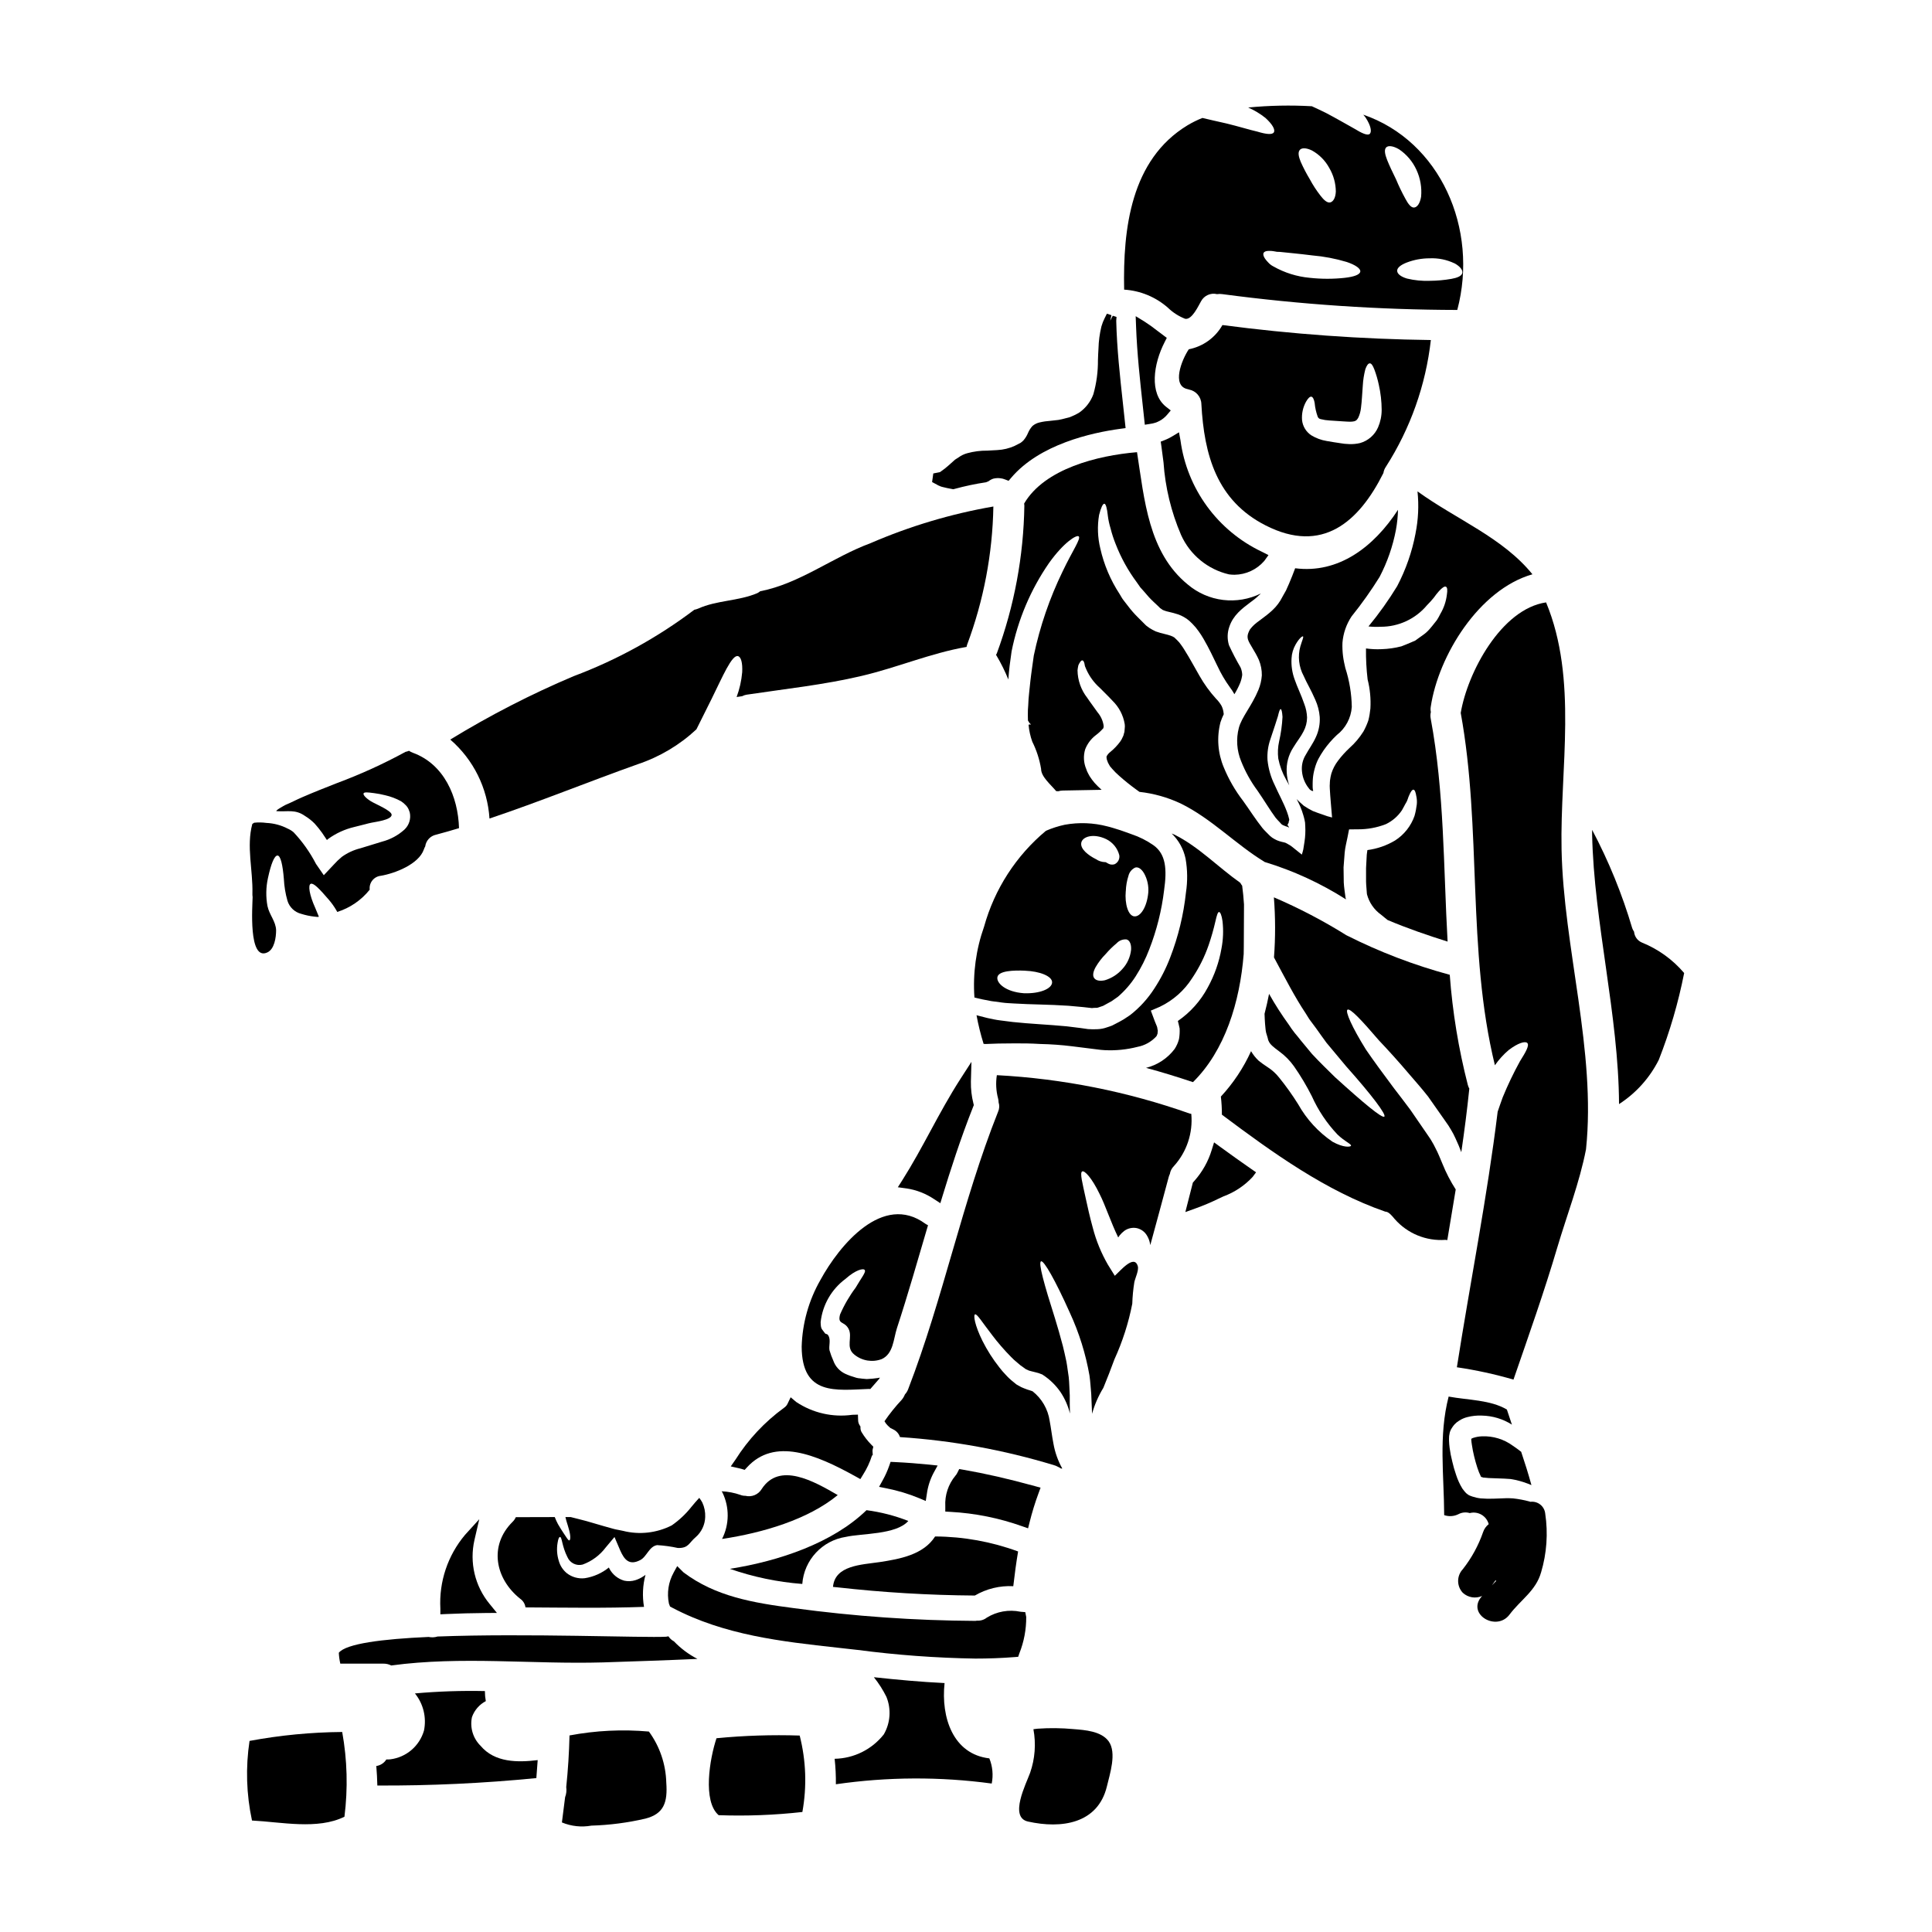 <?xml version="1.0" encoding="UTF-8"?>
<!-- Uploaded to: ICON Repo, www.svgrepo.com, Generator: ICON Repo Mixer Tools -->
<svg fill="#000000" width="800px" height="800px" version="1.1" viewBox="144 144 512 512" xmlns="http://www.w3.org/2000/svg">
 <g>
  <path d="m292.39 551.32c0.57-0.082 0.488 2.398 1.988 5.336 0.672 1.562 2.383 2.398 4.027 1.969 2.441-0.887 4.57-2.469 6.129-4.547l2.312-2.754 1.523 3.566c1.113 2.504 2.422 4.031 5.281 2.559 1.766-0.898 2.363-3.648 4.492-3.977 1.855 0.109 3.699 0.363 5.512 0.762 2.859 0.055 2.859-1.309 4.723-2.887v0.004c1.535-1.348 2.445-3.269 2.508-5.312 0.059-1.328-0.203-2.656-0.766-3.863-0.234-0.43-0.508-0.84-0.812-1.227-0.707 0.762-1.418 1.578-2.125 2.449-1.477 1.863-3.219 3.496-5.172 4.852-3.996 2.027-8.59 2.539-12.93 1.438l-1.336-0.273v0.004c-0.48-0.078-0.953-0.188-1.418-0.328-0.816-0.242-1.633-0.465-2.422-0.68-1.574-0.465-3.074-0.898-4.496-1.309-1.387-0.328-2.691-0.734-3.938-1.008h0.004c-0.074-0.031-0.16-0.051-0.242-0.055h-1.387l0.242 0.98c0.301 0.98 0.598 1.906 0.789 2.668 0.395 1.574 0.273 2.477 0 2.531-0.273 0.055-0.68-0.652-1.496-1.879-0.395-0.625-0.926-1.391-1.496-2.398v0.004c-0.328-0.617-0.621-1.254-0.871-1.906-3.43 0.027-6.859 0.027-10.316 0.027-0.203 0.461-0.488 0.875-0.848 1.227-6.367 6.297-4.625 15.137 2.043 20.422v-0.004c0.75 0.531 1.246 1.348 1.363 2.262 10.48 0.055 20.965 0.242 31.418-0.137l-0.004-0.004c-0.48-2.824-0.348-5.723 0.395-8.492-0.16 0.109-0.301 0.246-0.488 0.355-0.672 0.453-1.402 0.812-2.176 1.062-0.961 0.305-1.984 0.352-2.969 0.137-1.691-0.484-3.113-1.633-3.934-3.188-0.055-0.105-0.082-0.188-0.137-0.301h-0.004c-1.844 1.492-4.051 2.473-6.394 2.836-1.684 0.191-3.379-0.277-4.723-1.309-1.035-0.84-1.789-1.98-2.148-3.266-0.488-1.551-0.602-3.195-0.328-4.793 0.16-1.039 0.383-1.555 0.625-1.555z"/>
  <path d="m368.16 551.29c4.164-0.953 13.34-0.543 16.551-4.219-3.562-1.398-7.285-2.359-11.078-2.856-8.953 8.684-23.113 13.473-36.211 15.543h-0.004c6.199 2.16 12.648 3.504 19.195 4.004 0.477-6.34 5.266-11.508 11.547-12.473z"/>
  <path d="m366.01 540.21c-6.297-3.648-15.465-8.898-20.172-1.574-0.895 1.465-2.637 2.184-4.305 1.77-0.453 0.008-0.91-0.074-1.332-0.246-1.598-0.555-3.266-0.875-4.957-0.953 0.082 0.137 0.164 0.246 0.219 0.355h0.004c1.879 3.883 1.836 8.426-0.113 12.277 10.781-1.613 22.789-5.148 30.656-11.629z"/>
  <path d="m381.11 531.46-1.098-0.051-0.363 1.043c-0.461 1.32-1.039 2.602-1.719 3.824l-0.969 1.754 1.969 0.395v0.004c2.965 0.578 5.867 1.453 8.66 2.609l1.746 0.738 0.289-1.875c0.262-1.953 0.871-3.844 1.793-5.582l1.066-1.941-2.199-0.234c-2.926-0.289-5.922-0.531-9.176-0.684z"/>
  <path d="m321.14 577.64c-0.191 0.027-0.395 0.082-0.625 0.109-5.664 0.328-37.082-0.953-60.57-0.055v0.004c-0.766 0.238-1.578 0.273-2.363 0.109-12.227 0.543-21.859 1.766-23.793 4.191 0.047 0.973 0.18 1.938 0.395 2.887h11.457c0.711-0.008 1.41 0.16 2.043 0.484 18.621-2.531 37.324-0.273 56.164-0.816 8.246-0.273 16.605-0.543 24.988-0.926v0.004c-2.324-1.195-4.43-2.769-6.234-4.656-0.594-0.309-1.098-0.77-1.461-1.336z"/>
  <path d="m393.2 462.86 0.57-1.875c2-6.531 4.723-15.117 8.129-23.684l0.172-0.438-0.109-0.457v0.004c-0.473-1.875-0.695-3.801-0.664-5.734l0.145-5.269-2.863 4.43c-2.914 4.516-5.512 9.281-8 13.891-2.34 4.328-4.754 8.773-7.41 12.965l-1.234 1.941 2.281 0.312v-0.004c2.629 0.391 5.137 1.363 7.34 2.848z"/>
  <path d="m375.44 527.39-0.574-0.578c-0.957-0.98-1.801-2.07-2.512-3.242-0.207-0.344-0.316-0.738-0.324-1.137v-0.395l-0.223-0.34c-0.254-0.402-0.391-0.867-0.395-1.34l-0.051-1.465-1.465 0.039c-5.215 0.734-10.523-0.477-14.906-3.406l-1.457-1.234-0.828 1.723h0.004c-0.215 0.441-0.547 0.812-0.957 1.078-5.098 3.715-9.449 8.359-12.82 13.691l-1.27 1.824 2.184 0.496c0.195 0.043 0.395 0.086 0.613 0.152l0.891 0.27 0.625-0.68c7.254-7.906 18.105-3.504 28.793 2.441l1.234 0.688 0.738-1.207 0.004-0.008c0.988-1.547 1.773-3.223 2.324-4.977l0.223-0.23-0.047-0.672 0.004-0.004c-0.031-0.227-0.031-0.453 0-0.68z"/>
  <path d="m271.01 546.61-3.797 4.172v0.004c-4.562 5.43-6.891 12.395-6.512 19.477v1.547l1.543-0.074c3.441-0.16 6.902-0.238 10.371-0.273l3.07-0.023-1.938-2.383v0.004c-3.894-4.723-5.375-10.984-4.012-16.949z"/>
  <path d="m381.69 496c2.969-9.055 5.555-18.184 8.246-27.305v0.004c-0.246-0.113-0.484-0.246-0.707-0.395-11.242-8.266-22.758 5.637-27.82 14.918-3.078 5.383-4.781 11.441-4.957 17.641 0.055 13.066 9.055 11.543 17.832 11.219 0.137 0 0.246 0.027 0.355 0.027 0.789-0.93 1.605-1.855 2.398-2.754 0.027-0.109 0.082-0.188 0.109-0.301h-0.004c-0.102 0.023-0.203 0.059-0.297 0.109-1.043 0.156-2.094 0.258-3.148 0.301-0.461-0.027-0.816-0.082-1.223-0.109l-0.625-0.082-0.301-0.027-0.164-0.027-0.488-0.105-0.082-0.027-0.004-0.004c-0.977-0.27-1.934-0.613-2.856-1.035-0.711-0.34-1.348-0.812-1.879-1.391-0.543-0.59-0.957-1.285-1.227-2.039-0.41-0.91-0.754-1.848-1.031-2.805-0.191-1.141 0.328-2.586-0.191-3.676-0.434-0.926-0.734-0.352-1.086-0.926-0.789-1.141-1.008-0.898-1.062-2.801l-0.004-0.004c0.496-4.582 2.883-8.746 6.59-11.488 2.719-2.422 4.723-2.859 5.09-2.363 0.438 0.547-0.926 2.125-2.398 4.684v0.004c-1.656 2.203-3.043 4.598-4.137 7.129-0.707 2.723 1.09 1.66 2.231 3.731 1.223 2.203-0.898 4.953 1.574 6.887v0.004c2.035 1.656 4.793 2.106 7.242 1.18 3.094-1.418 3.094-5.285 4.023-8.172z"/>
  <path d="m416.45 549.02 0.395-1.574c0.645-2.602 1.434-5.168 2.363-7.684l0.555-1.512-1.551-0.426c-7.148-1.969-13.16-3.328-18.926-4.328l-1.082-0.188-0.492 0.984c-0.133 0.285-0.309 0.551-0.52 0.785-1.879 2.266-2.836 5.152-2.68 8.094v1.41l1.406 0.082c6.492 0.352 12.898 1.645 19.023 3.832z"/>
  <path d="m509.61 296.88c2.047-3.922 3.508-8.121 4.328-12.469 0.32-1.754 0.504-3.527 0.547-5.309-6.449 9.91-15.793 16.961-27.254 15.492-0.488 1.336-1.031 2.691-1.633 4.109l-0.789 1.77-0.98 1.738h0.004c-0.645 1.289-1.508 2.449-2.559 3.434-2.07 1.969-4.141 3.074-5.309 4.328-0.262 0.277-0.508 0.57-0.738 0.875-0.176 0.316-0.324 0.648-0.445 0.988-0.195 0.523-0.215 1.098-0.055 1.633 0.395 1.277 1.824 3.019 2.887 5.414v0.004c0.539 1.301 0.809 2.699 0.785 4.109-0.098 1.309-0.398 2.598-0.898 3.812-1.793 4.328-4.438 7.215-5.199 10.102v-0.004c-0.754 2.922-0.543 6.004 0.602 8.797 1.102 2.789 2.562 5.426 4.352 7.84 1.828 2.641 3.293 5.144 4.789 7.16 0.395 0.488 0.762 0.844 1.145 1.25 0.16 0.16 0.395 0.488 0.516 0.543h0.004c0.129 0.105 0.277 0.188 0.434 0.242 0.203 0.098 0.414 0.18 0.629 0.25l0.355 0.105 0.055 0.027c0.117 0.027 0.23 0.086 0.324 0.168 0.082 0.027 0.105 0.215 0.133 0.133l-0.105-0.242c0.027-0.16-0.301-0.355-0.301-0.543v-0.137l0.273-0.461c-0.055-0.328 0.242-0.656 0.133-0.957v-0.004c-0.148-0.645-0.336-1.281-0.57-1.902-0.926-2.504-2.231-4.789-3.238-7.086-1.039-2.094-1.695-4.356-1.93-6.68-0.113-1.871 0.148-3.742 0.766-5.512 0.953-2.887 1.605-4.762 1.988-6.07 0.301-1.277 0.516-1.906 0.73-1.906 0.215 0 0.395 0.625 0.492 2.07v0.004c-0.113 2.18-0.41 4.348-0.898 6.477-0.336 1.5-0.41 3.051-0.219 4.574 0.391 1.949 1.09 3.824 2.07 5.555 0.273 0.516 0.543 1.031 0.844 1.551h-0.004c-0.383-1.117-0.613-2.281-0.68-3.461-0.141-2.312 0.461-4.609 1.715-6.555 1.062-1.742 2.098-2.996 2.723-4.273l0.004-0.004c0.613-1.137 0.941-2.41 0.953-3.703-0.043-1.23-0.293-2.445-0.738-3.594-0.789-2.344-1.879-4.492-2.559-6.508v0.004c-0.652-1.785-0.934-3.688-0.816-5.582 0.062-1.305 0.438-2.57 1.09-3.699 1.008-1.742 1.797-2.234 1.934-2.125 0.242 0.164-0.188 0.953-0.68 2.613h-0.004c-0.734 2.637-0.422 5.457 0.875 7.871 0.758 1.77 1.969 3.727 3.074 6.297 0.656 1.445 1.055 2.988 1.18 4.57 0.105 1.844-0.25 3.688-1.031 5.363-0.789 1.742-1.906 3.238-2.668 4.656-0.816 1.309-1.172 2.852-1.008 4.383 0.152 1.664 0.793 3.246 1.852 4.547 0.16 0.246 0.387 0.441 0.652 0.574 0.137 0.023 0.465 0.215 0.465 0.023l-0.082-0.352-0.027-0.219-0.027-0.434v-0.93c0.027-0.434 0-0.844 0.055-1.277v-0.004c0.074-0.895 0.238-1.777 0.488-2.641 0.234-0.895 0.562-1.762 0.98-2.586 0.43-0.793 0.902-1.566 1.414-2.312 1.016-1.449 2.176-2.789 3.461-4 2.324-1.797 3.766-4.5 3.973-7.43-0.055-3.516-0.633-7.004-1.715-10.348-0.219-0.98-0.465-2.012-0.602-3.102-0.148-1.184-0.203-2.375-0.16-3.566 0.199-2.5 1.031-4.91 2.422-7 2.688-3.336 5.168-6.836 7.43-10.473z"/>
  <path d="m453.21 233.54-2.418-1.82v0.004c-1.109-0.887-2.266-1.715-3.461-2.484l-2.363-1.449 0.102 2.754c0.262 7.086 1.039 14.223 1.793 21.117l0.527 4.898 1.539-0.246h0.004c1.684-0.23 3.227-1.07 4.332-2.359l0.996-1.18-1.211-0.949c-4.535-3.543-3.391-11.383-0.395-17.188z"/>
  <path d="m406.69 409.3c0.953 0.137 1.934 0.242 2.941 0.395 1.008 0.148 2.094 0.164 3.184 0.242 4.383 0.277 9.148 0.246 14.348 0.602 1.277 0.105 2.586 0.215 3.894 0.352l1.934 0.219h-0.008c0.262 0.059 0.531 0.059 0.789 0l0.625-0.027c0.434 0.082 0.844-0.191 1.277-0.301h0.004c0.219-0.059 0.438-0.133 0.652-0.219l0.789-0.434 1.445-0.789 1.688-1.18c1.828-1.574 3.422-3.406 4.723-5.441 1.438-2.25 2.644-4.641 3.594-7.137 1.969-5.047 3.293-10.324 3.934-15.703 0.789-5.555 0.465-9.527-2.801-11.871-1.801-1.258-3.769-2.25-5.852-2.941-1.09-0.395-2.176-0.789-3.238-1.141-0.898-0.277-2.203-0.707-3.148-0.926h-0.004c-3.68-0.965-7.523-1.117-11.27-0.438-1.719 0.367-3.394 0.906-5.004 1.605-7.918 6.606-13.633 15.465-16.391 25.398-2.137 6.019-3.008 12.414-2.559 18.785 1.301 0.348 2.918 0.676 4.453 0.949zm35.66-29.125v-0.004c0.043-1.387 0.281-2.762 0.707-4.086 0.234-0.961 0.898-1.762 1.797-2.176 0.789-0.215 1.633 0.328 2.363 1.574 0.848 1.547 1.227 3.309 1.09 5.066-0.355 3.836-2.07 6.449-3.703 6.297-1.633-0.152-2.566-3.328-2.266-6.676zm0.219 12.793c0.789 0.219 1.277 1.227 1.18 2.754v-0.004c-0.207 1.914-1.027 3.711-2.34 5.117-1.23 1.391-2.824 2.406-4.602 2.941-1.359 0.301-2.394 0.082-2.859-0.598-0.465-0.68-0.215-1.742 0.395-2.859 0.734-1.262 1.625-2.43 2.652-3.465 0.898-1.047 1.879-2.012 2.941-2.891 0.668-0.727 1.641-1.098 2.621-1zm-12.016-25.637c0.273-1.551 3.102-2.613 6.613-0.953v0.004c1.715 0.84 2.981 2.394 3.457 4.246 0.168 0.98-0.332 1.957-1.227 2.394-0.406 0.133-0.84 0.141-1.254 0.027-0.227-0.078-0.445-0.176-0.652-0.297-0.215-0.109-0.461-0.328-0.652-0.277-0.855-0.031-1.688-0.301-2.394-0.785-2.043-1.02-4.219-2.707-3.891-4.359zm-14.867 33.922c3.785 0.137 7.16 1.418 7.133 3.078-0.027 1.66-3.184 3.047-7.477 2.887-4.898-0.355-7.293-2.723-7.023-4.246 0.289-1.703 4.156-1.867 7.367-1.73z"/>
  <path d="m519.13 285.38c-0.926 4.871-2.566 9.574-4.871 13.965-2.277 3.731-4.816 7.297-7.598 10.668 1.078 0.113 2.16 0.141 3.238 0.086 4.738 0.016 9.238-2.078 12.277-5.715 0.637-0.633 1.238-1.301 1.805-1.996 0.418-0.602 0.871-1.172 1.355-1.719 0.848-0.926 1.473-1.363 1.855-1.18 0.383 0.18 0.434 0.926 0.242 2.148-0.219 1.781-0.801 3.492-1.715 5.035-0.277 0.57-0.586 1.125-0.926 1.66-0.395 0.52-0.844 1.062-1.277 1.605-0.438 0.543-0.926 1.117-1.496 1.633-0.57 0.516-1.254 0.953-1.934 1.445l-1.008 0.734-1.18 0.516c-0.816 0.328-1.633 0.707-2.477 1.008v0.004c-1.742 0.457-3.535 0.711-5.336 0.762-1.363 0.062-2.731-0.004-4.082-0.191-0.035 2.746 0.109 5.492 0.434 8.223 0.637 2.512 0.883 5.109 0.734 7.703-0.102 1.059-0.281 2.113-0.543 3.148-0.348 1.016-0.785 2-1.305 2.938-1.023 1.629-2.269 3.106-3.707 4.383-1.09 1.02-2.094 2.129-2.992 3.32-0.797 1.027-1.406 2.188-1.797 3.43-0.16 0.59-0.277 1.191-0.355 1.797-0.055 0.301-0.027 0.625-0.055 0.953l-0.027 0.492c0 0.133 0.027 0.543 0.027 0.789l0.109 1.742 0.16 1.988c0.109 1.309 0.219 2.613 0.328 3.894v-0.004c-0.859-0.195-1.707-0.461-2.527-0.785-0.926-0.301-1.715-0.598-2.559-0.926-0.844-0.414-1.652-0.887-2.426-1.418l-1.059-0.953c-0.301-0.301-0.625-0.57-0.82-0.816 0.328 0.625 0.652 1.277 0.953 1.969v0.004c0.32 0.754 0.594 1.527 0.82 2.312 0.133 0.395 0.215 0.816 0.328 1.25l0.133 0.707c0.027 0.328 0.027 0.652 0.055 1.004v0.004c0.07 1.336 0.008 2.68-0.191 4.004-0.109 0.68-0.219 1.363-0.328 2.07h0.004c-0.105 0.477-0.238 0.949-0.395 1.41-0.707-0.543-1.391-1.113-2.098-1.684-0.32-0.273-0.652-0.527-1.004-0.762l-0.848-0.492c-0.266-0.168-0.559-0.277-0.867-0.328l-0.57-0.133h-0.004c-0.406-0.102-0.809-0.234-1.199-0.395-0.445-0.199-0.875-0.438-1.277-0.707-0.34-0.238-0.648-0.512-0.926-0.816-0.543-0.57-1.18-1.145-1.66-1.742-1.879-2.363-3.402-4.816-5.117-7.188-2.094-2.719-3.816-5.703-5.117-8.875-1.59-3.781-1.898-7.981-0.875-11.949 0.242-0.738 0.535-1.457 0.875-2.152l-0.035-0.172c-0.055-0.699-0.242-1.379-0.547-2.012-0.391-0.691-0.875-1.324-1.441-1.879-1.695-1.863-3.172-3.906-4.414-6.098-1.309-2.231-2.504-4.547-3.894-6.723h0.004c-0.301-0.508-0.629-1-0.98-1.473-0.305-0.457-0.66-0.879-1.059-1.254l-0.762-0.734h-0.004c-0.117-0.043-0.227-0.105-0.324-0.188-0.164-0.082-0.395-0.137-0.57-0.242l-0.789-0.246-2.016-0.516-1.223-0.395v-0.004c-0.523-0.246-1.031-0.516-1.523-0.816l-0.789-0.57-0.109-0.082-0.188-0.164-0.637-0.637-1.473-1.469c-0.953-0.941-1.836-1.953-2.637-3.023-0.395-0.516-0.789-1.035-1.18-1.523-0.395-0.488-0.68-1.09-1.008-1.605h-0.004c-2.41-3.684-4.144-7.766-5.113-12.062-0.715-2.914-0.828-5.941-0.328-8.902 0.492-1.934 0.98-2.996 1.391-2.969 0.41 0.027 0.707 1.18 0.926 3.148l-0.004 0.004c0.141 1.125 0.379 2.234 0.711 3.32 0.355 1.426 0.809 2.828 1.359 4.191 1.402 3.625 3.289 7.039 5.606 10.156l0.953 1.363c0.395 0.395 0.734 0.844 1.117 1.25 0.723 0.895 1.504 1.742 2.344 2.531l1.277 1.199 0.488 0.488 0.789 0.547c0.086-0.008 0.176 0.02 0.242 0.078l0.652 0.219 1.879 0.461 1.309 0.395c0.488 0.18 0.961 0.398 1.414 0.656 0.527 0.289 1.023 0.637 1.473 1.035l0.789 0.758c0.609 0.613 1.168 1.277 1.66 1.988 0.469 0.648 0.906 1.32 1.305 2.016 1.496 2.559 2.613 5.012 3.676 7.188h0.004c0.918 1.992 2.031 3.887 3.32 5.664 0.438 0.574 0.836 1.184 1.18 1.82 0.598-0.973 1.117-1.992 1.551-3.051 0.254-0.668 0.43-1.363 0.52-2.074-0.02-0.676-0.168-1.344-0.438-1.969-1.121-1.914-2.148-3.883-3.074-5.902-0.488-1.582-0.461-3.281 0.082-4.844 0.242-0.727 0.57-1.422 0.98-2.07 0.402-0.625 0.867-1.207 1.387-1.742 2.016-2.043 4.109-3.148 5.414-4.496l0.004 0.004c0.203-0.168 0.395-0.348 0.57-0.543-3.102 1.527-6.582 2.117-10.016 1.699-3.434-0.418-6.668-1.832-9.312-4.062-10.48-8.52-11.516-22.566-13.477-35.09-10.453 0.871-24.5 4.383-29.914 13.609 0 0.191 0.055 0.328 0.055 0.52h0.004c-0.199 13.387-2.664 26.641-7.301 39.199-0.055 0.141-0.129 0.273-0.215 0.395 0.055 0.082 0.109 0.109 0.137 0.188 1.207 2.035 2.258 4.156 3.148 6.348v-0.215c0.109-1.145 0.16-2.258 0.328-3.461 0.164-1.199 0.355-2.504 0.516-3.781v-0.004c1.676-8.398 5.047-16.363 9.91-23.41 3.938-5.512 7.293-7.543 7.871-7.086 0.703 0.543-1.715 3.938-4.246 9.281-3.453 7.098-6.023 14.594-7.648 22.316-0.16 1.113-0.328 2.203-0.461 3.289-0.191 1.117-0.277 2.285-0.438 3.406-0.215 2.231-0.516 4.356-0.57 6.316l0.004 0.004c-0.09 0.938-0.129 1.883-0.113 2.828 0 0.461 0.027 0.926 0.027 1.363l0.395 0.652 0.355 0.328v0.215c-0.027-0.301-0.395-0.082-0.395-0.137l-0.188 0.082c0.133 1.523 0.465 3.023 0.98 4.465 1.133 2.273 1.922 4.703 2.336 7.211 0 2.07 2.453 4.059 4.004 5.902 0.164 0 0.395 0.027 0.543 0.027v0.004c0.398-0.121 0.812-0.184 1.227-0.188 3.344-0.027 6.805-0.164 10.262-0.191v-0.004c-0.66-0.578-1.285-1.199-1.875-1.848-0.48-0.559-0.918-1.152-1.309-1.773l-0.395-0.73c-0.203-0.363-0.367-0.746-0.488-1.145-0.703-1.648-0.809-3.484-0.297-5.199 0.57-1.488 1.539-2.785 2.801-3.758 0.652-0.48 1.254-1.027 1.797-1.633 0.137-0.137 0.055-0.055 0.109-0.055 0.055 0 0.027-0.082 0.082-0.164l0.133-0.355 0.027-0.078-0.078-0.055v-0.055c0.027-0.055 0.078-0.109 0.027-0.188v-0.004c-0.195-1.273-0.742-2.473-1.574-3.457-0.898-1.309-1.906-2.586-2.754-3.863v-0.004c-1.641-2.082-2.547-4.648-2.586-7.297 0.043-0.438 0.117-0.875 0.215-1.305 0.102-0.266 0.234-0.523 0.395-0.762 0.242-0.395 0.465-0.598 0.68-0.57 0.215 0.027 0.395 0.301 0.516 0.73 0.055 0.219 0.109 0.52 0.164 0.82h0.004c0.133 0.273 0.25 0.555 0.352 0.84 0.828 1.863 2.043 3.523 3.566 4.875 0.98 1.008 2.121 2.07 3.375 3.434 1.711 1.66 2.848 3.824 3.238 6.18 0.055 0.391 0.055 0.789 0 1.18l-0.051 0.598-0.027 0.301-0.137 0.465-0.082 0.355-0.004-0.004c-0.051 0.18-0.125 0.352-0.215 0.516-0.176 0.438-0.402 0.848-0.68 1.23-0.746 1.012-1.613 1.926-2.586 2.719-0.434 0.324-0.789 0.742-1.035 1.223-0.023 0.434 0.059 0.863 0.242 1.258 0.059 0.125 0.105 0.258 0.137 0.391l0.395 0.707c0.273 0.52 0.461 0.547 0.652 0.848 0.598 0.691 1.242 1.34 1.934 1.934 1.426 1.273 2.918 2.473 4.465 3.594l0.898 0.652c3.781 0.418 7.473 1.457 10.918 3.074 8.266 4.059 14.508 10.781 22.293 15.52v-0.004c7.594 2.309 14.84 5.644 21.535 9.91-0.027-0.109-0.078-0.242-0.105-0.355l-0.004 0.004c-0.012-0.047-0.02-0.09-0.027-0.133-0.164-1.281-0.395-2.695-0.465-4.004 0-1.309-0.027-2.641-0.055-4.004 0.109-1.336 0.191-2.668 0.301-3.938 0.105-1.266 0.492-2.754 0.762-4.109l0.395-2.016 2.285-0.027 0.004 0.004c2.547 0.023 5.082-0.438 7.457-1.363 1.73-0.824 3.211-2.106 4.273-3.699 0.434-0.707 0.73-1.418 1.113-2.016 0.383-0.598 0.52-1.391 0.762-1.852 0.438-1.062 0.844-1.605 1.18-1.574 0.34 0.031 0.598 0.68 0.762 1.797l0.008 0.004c0.141 0.688 0.176 1.395 0.109 2.094-0.121 1.031-0.32 2.051-0.602 3.051-0.941 2.695-2.766 4.996-5.172 6.531-2.242 1.332-4.734 2.195-7.32 2.531-0.055 0.395-0.109 0.762-0.164 1.223-0.055 1.145-0.133 2.312-0.188 3.516v3.621c0.027 1.141 0.16 2.094 0.215 3.148l0.027 0.188-0.004 0.004c0.57 2.188 1.891 4.109 3.734 5.418 0.598 0.516 1.18 0.953 1.738 1.414 5.199 2.203 10.535 4.031 15.898 5.719-1.113-19.738-0.844-39.613-4.465-59.039-0.125-0.594-0.117-1.207 0.027-1.797-0.094-0.457-0.102-0.926-0.027-1.387 2.016-13.531 12.77-31.062 26.949-35.117-7.891-9.746-20.145-14.512-30.461-21.973 0.395 3.727 0.215 7.488-0.527 11.16zm-82.922 51.285 0.109-0.105c-0.055 0.105-0.109 0.188-0.109 0.188z"/>
  <path d="m453.53 225.57c1.309 1.262 2.852 2.254 4.547 2.914 1.824 0.355 3.543-3.516 4.219-4.656 0.816-1.512 2.551-2.285 4.219-1.879 0.473-0.07 0.949-0.07 1.418 0 20.641 2.746 41.438 4.144 62.262 4.191 5.715-21.535-4.523-44.73-24.91-51.75 0.215 0.273 0.465 0.543 0.625 0.789 1.418 2.152 1.66 3.758 1.09 4.301-0.57 0.543-2.152-0.188-4.137-1.414-1.883-1.035-4.523-2.59-7.477-4.141-1.309-0.652-2.559-1.223-3.727-1.766h-0.004c-5.625-0.32-11.262-0.207-16.871 0.336 1.637 0.719 3.176 1.645 4.574 2.758 1.852 1.688 2.641 3.106 2.231 3.812-0.406 0.707-2.078 0.516-4.375-0.184-2.148-0.488-5.008-1.391-8.266-2.176-2.258-0.52-4.414-0.98-6.297-1.445-1.379 0.543-2.707 1.203-3.977 1.965-15 9.121-17.094 27.387-16.766 43.527v0.004c4.301 0.27 8.391 1.961 11.621 4.812zm75.898-11.809c1.605 0.871 2.344 1.934 2.07 2.695-0.273 0.762-1.391 1.18-2.832 1.441-1.879 0.332-3.781 0.504-5.688 0.52-2.062 0.086-4.125-0.117-6.129-0.602-1.605-0.488-2.559-1.223-2.586-2.039-0.027-0.816 0.957-1.574 2.481-2.18 1.953-0.754 4.027-1.141 6.121-1.141 2.266-0.102 4.516 0.352 6.562 1.324zm-18.129-30.637c0.516-0.625 1.824-0.516 3.457 0.438 2.019 1.359 3.621 3.254 4.629 5.469 1.023 2.219 1.449 4.672 1.223 7.106-0.301 1.77-1.008 2.754-1.824 2.859-0.816 0.102-1.605-0.926-2.363-2.363h0.004c-0.91-1.648-1.73-3.348-2.453-5.09-0.953-1.934-1.793-3.703-2.363-5.144-0.562-1.441-0.828-2.644-0.309-3.273zm-22.895 0.68c0.438-0.652 1.688-0.707 3.293 0.082 1.934 1.074 3.519 2.68 4.574 4.625 1.117 1.898 1.719 4.059 1.738 6.262-0.078 1.66-0.68 2.641-1.441 2.859-0.82 0.219-1.715-0.598-2.641-1.793v-0.004c-1.062-1.367-2.012-2.824-2.828-4.356-0.895-1.484-1.695-3.019-2.398-4.602-0.516-1.273-0.789-2.391-0.297-3.07zm-9.531 27.227c0.191-0.395 0.707-0.543 1.445-0.543 0.449-0.012 0.895 0.023 1.336 0.109 0.242 0.051 0.488 0.078 0.758 0.133 0.262 0.023 0.523 0.035 0.789 0.027 1.988 0.215 5.117 0.492 8.551 0.926h-0.004c3.102 0.266 6.168 0.848 9.148 1.742 2.363 0.789 3.754 1.793 3.59 2.586s-1.684 1.336-4.027 1.605v0.004c-3.121 0.344-6.269 0.344-9.391 0-3.375-0.312-6.644-1.336-9.594-3.008-0.523-0.262-0.996-0.621-1.383-1.059-0.309-0.312-0.594-0.652-0.848-1.008-0.426-0.641-0.559-1.16-0.371-1.516z"/>
  <path d="m377.19 557.96c-5.008 0.73-11.922 0.871-12.438 6.586 0.395 0.055 0.758 0.082 1.113 0.109h0.004c12.113 1.367 24.289 2.094 36.477 2.18 3.082-1.801 6.621-2.66 10.184-2.477 0.355-3.078 0.762-6.152 1.277-9.203-7.043-2.594-14.484-3.938-21.992-3.977-3.078 4.824-9.285 5.965-14.625 6.781z"/>
  <path d="m467.96 230.14c-1.891 3.34-5.148 5.688-8.918 6.422-1.934 2.887-4.574 9.664-0.328 10.559 0.164 0.027 0.273 0.082 0.395 0.109v0.004c1.855 0.352 3.215 1.949 3.266 3.836 0.734 13.477 4.055 25.586 17.039 32.176 15.027 7.652 24.719-0.926 31.199-13.883l0.004 0.004c0.086-0.598 0.309-1.164 0.652-1.66 6.492-10.141 10.57-21.633 11.922-33.594-18.473-0.238-36.914-1.562-55.23-3.973zm41.242 27.109c-0.883 2.031-2.633 3.559-4.762 4.164-0.938 0.223-1.902 0.312-2.863 0.277l-1.277-0.082c-0.328-0.031-0.656-0.074-0.98-0.141-1.25-0.188-2.422-0.355-3.727-0.598-1.457-0.234-2.856-0.754-4.113-1.523-1.359-0.91-2.246-2.375-2.422-4-0.137-1.703 0.234-3.41 1.062-4.902 0.543-0.953 1.059-1.414 1.441-1.309 0.383 0.105 0.68 0.707 0.848 1.715l-0.004 0.004c0.113 1.211 0.379 2.398 0.789 3.543 0.125 0.359 0.441 0.621 0.82 0.68 0.766 0.195 1.547 0.316 2.336 0.355 1.18 0.082 2.398 0.16 3.676 0.242 0.301 0 0.68 0.055 0.953 0.055l0.707 0.027c0.398 0.012 0.797-0.023 1.184-0.109 0.543-0.16 0.676-0.301 1.059-0.898 0.387-0.805 0.633-1.668 0.734-2.555 0.273-2.043 0.328-4.164 0.488-5.965 0.078-1.48 0.309-2.949 0.68-4.383 0.355-1.008 0.762-1.555 1.18-1.555 0.418 0 0.789 0.547 1.18 1.555h0.004c0.504 1.34 0.906 2.715 1.199 4.109 0.496 2.184 0.75 4.41 0.762 6.644 0.004 1.598-0.32 3.18-0.953 4.648z"/>
  <path d="m273.72 360.92c13.234-4.441 26.301-9.773 39.312-14.402 5.773-1.93 11.066-5.078 15.516-9.23 0.027-0.074 0.066-0.148 0.113-0.215 1.004-2.043 2.422-4.816 3.938-7.894 1.516-3.078 2.863-6.016 3.977-8.031 1.18-2.121 2.18-3.484 2.996-3.266 0.816 0.215 1.25 1.77 1.117 4.301h-0.004c-0.195 2.234-0.691 4.434-1.473 6.535 0.492-0.082 0.98-0.164 1.473-0.219v-0.004c0.367-0.195 0.766-0.328 1.18-0.395 10.156-1.527 20.5-2.613 30.516-4.984 9.391-2.203 18.238-6.019 27.77-7.68v0.004c0.023-0.164 0.059-0.328 0.109-0.488 4.41-11.754 6.777-24.172 6.996-36.723-11.199 1.941-22.129 5.207-32.559 9.719-10.016 3.703-18.727 10.699-29.238 12.742v-0.004c-0.242 0.203-0.504 0.379-0.785 0.516-5.035 2.125-10.727 1.855-15.652 4.086h-0.004c-0.324 0.137-0.66 0.238-1.008 0.301-9.766 7.383-20.547 13.316-32.012 17.613-11.293 4.777-22.211 10.391-32.668 16.793 6.129 5.301 9.871 12.84 10.391 20.926z"/>
  <path d="m454.62 259.66c-0.609 0.375-1.254 0.691-1.922 0.953l-1.094 0.426 0.168 1.16c0.203 1.422 0.395 2.863 0.57 4.328 0.457 6.637 2.031 13.145 4.66 19.254 2.367 5.262 7.051 9.117 12.668 10.43 0.5 0.07 1 0.105 1.5 0.105 3.027-0.039 5.894-1.375 7.875-3.664l1.113-1.543-1.746-0.891h-0.004c-11.73-5.566-19.848-16.691-21.574-29.559l-0.395-2.098z"/>
  <path d="m392.93 272.75c0.266 0.141 0.547 0.242 0.844 0.305 0.859 0.227 1.715 0.395 2.551 0.543l0.324 0.055 0.32-0.086h-0.004c2.746-0.75 5.535-1.34 8.352-1.762l0.641-0.266v0.004c0.383-0.305 0.812-0.539 1.273-0.691 0.641-0.16 1.312-0.195 1.965-0.098 0.387 0.047 0.762 0.145 1.121 0.293l0.977 0.371 0.668-0.789c7.539-8.906 21.348-11.965 28.91-12.988l1.422-0.191-0.699-6.481c-0.789-7.195-1.609-14.629-1.781-21.969l0.078-1.004-0.992-0.324-0.684 1.309 0.332-1.457-1.211-0.395-0.566 1.141-0.008 0.004c-0.363 0.711-0.652 1.453-0.871 2.219-0.473 1.934-0.734 3.91-0.785 5.902-0.07 0.98-0.102 1.969-0.137 2.984h-0.004c0.031 3.074-0.375 6.141-1.215 9.102-0.719 1.965-2.027 3.66-3.742 4.856-0.852 0.512-1.75 0.938-2.684 1.273l-0.918 0.23c-0.652 0.172-1.305 0.348-1.926 0.445-0.734 0.102-1.426 0.164-2.059 0.227v0.004c-0.973 0.059-1.938 0.199-2.887 0.422-0.703 0.152-1.359 0.477-1.914 0.941-0.5 0.547-0.898 1.176-1.184 1.859-0.297 0.715-0.707 1.379-1.211 1.969-0.23 0.238-0.484 0.453-0.754 0.641l-1.574 0.812c-1.449 0.656-3.012 1.031-4.598 1.113-0.934 0.07-1.805 0.109-2.629 0.145-1.801-0.02-3.59 0.211-5.328 0.684-0.828 0.223-1.609 0.598-2.305 1.105-0.227 0.148-0.449 0.297-0.934 0.598l-1.023 0.914c-0.566 0.508-1.121 1.012-1.75 1.5l-0.336 0.246-0.887 0.648-1.773 0.355-0.32 2.277 1.316 0.707v0.004c0.188 0.117 0.387 0.219 0.598 0.293z"/>
  <path d="m527.55 472.64c0.758-4.469 1.496-8.957 2.231-13.422-1.395-2.168-2.582-4.465-3.543-6.859-0.574-1.391-1.18-2.887-1.797-4.031-0.316-0.676-0.672-1.332-1.066-1.969-0.395-0.703-0.816-1.223-1.277-1.934-1.496-2.176-2.914-4.269-4.328-6.297-1.5-2.016-2.969-3.938-4.383-5.769-2.754-3.676-5.387-7.269-7.402-10.211-3.758-6.047-5.512-10.102-4.898-10.562 0.707-0.488 3.754 2.777 8.355 8.141 2.453 2.586 5.117 5.512 8.223 9.176 1.551 1.797 3.184 3.648 4.789 5.691 1.5 2.148 3.078 4.379 4.684 6.668l-0.004-0.004c0.504 0.684 0.969 1.391 1.387 2.129 0.445 0.727 0.84 1.48 1.184 2.258 0.652 1.363 1.117 2.531 1.551 3.699 0.82-5.606 1.551-11.215 2.125-16.852v0.004c-0.176-0.309-0.309-0.641-0.395-0.98-2.457-9.566-4.059-19.332-4.789-29.184-9.461-2.555-18.637-6.066-27.387-10.48-6.141-3.84-12.566-7.195-19.219-10.047 0.414 5.301 0.426 10.625 0.027 15.926 2.914 5.414 5.512 10.508 8.41 14.836 0.438 0.652 0.844 1.445 1.277 1.969 0.488 0.68 0.98 1.336 1.469 1.969 0.93 1.336 1.855 2.586 2.754 3.836 1.879 2.231 3.621 4.356 5.227 6.262 6.805 7.625 10.699 12.824 10.102 13.312-0.598 0.488-5.391-3.484-13.066-10.453-1.879-1.852-4.004-3.894-6.125-6.18-0.953-1.18-1.969-2.394-2.996-3.621-0.488-0.625-1.008-1.277-1.551-1.906-0.555-0.699-1.07-1.426-1.551-2.176-1.906-2.629-3.664-5.363-5.254-8.195-0.355 1.77-0.734 3.543-1.199 5.281 0.027 0.953 0.082 1.879 0.137 2.695 0.109 0.758 0.082 1.414 0.273 2.285l0.395 1.309 0.164 0.652 0.016 0.07 0.082 0.164c0.355 0.926 1.309 1.66 2.777 2.754 1.535 1.109 2.875 2.461 3.973 4.004 1.762 2.527 3.34 5.176 4.723 7.922 1.68 3.746 3.981 7.18 6.805 10.156 1.969 1.879 3.731 2.531 3.566 2.969-0.109 0.301-1.906 0.598-4.93-1.09h0.004c-3.742-2.551-6.84-5.934-9.055-9.883-1.52-2.438-3.188-4.781-4.996-7.016-0.871-1.125-1.93-2.09-3.129-2.856-0.816-0.52-1.605-1.082-2.359-1.691-0.793-0.742-1.473-1.594-2.016-2.535-2.004 4.414-4.707 8.48-8.004 12.035 0.184 1.59 0.277 3.191 0.273 4.793 13.555 10.156 27.602 20.254 43.297 25.699h0.027c0.844 0 1.715 1.035 2.477 1.969v-0.004c3.371 3.844 8.348 5.883 13.449 5.512 0.164 0.008 0.324 0.027 0.488 0.062z"/>
  <path d="m455.25 422.04c-1.879 2.465-4.539 4.211-7.543 4.957 4.164 1.113 8.301 2.398 12.441 3.781 8.492-8.355 12.438-21.234 13.445-33.945 0.027-0.652 0.027-1.309 0.027-1.969l0.055-11.164c-0.109-1.715-0.273-3.379-0.488-4.984v0.004c-0.188-0.234-0.355-0.492-0.492-0.762-5.902-4.164-11.109-9.637-17.504-12.793-0.215-0.109-0.465-0.164-0.68-0.273v0.004c1.863 1.793 3.144 4.106 3.676 6.641 0.523 2.969 0.559 6.004 0.105 8.984-0.633 5.91-2.043 11.715-4.191 17.258-1.098 2.875-2.504 5.621-4.191 8.191-1.719 2.684-3.883 5.059-6.394 7.019l-1.715 1.141c-0.844 0.52-1.391 0.762-2.098 1.145l-1.004 0.516c-0.395 0.164-0.848 0.301-1.254 0.438h-0.004c-0.828 0.309-1.703 0.484-2.586 0.516-0.844 0.047-1.688 0.039-2.531-0.027l-1.906-0.273c-1.277-0.16-2.504-0.328-3.731-0.461-4.894-0.465-9.719-0.652-14.293-1.145-1.141-0.133-2.285-0.301-3.402-0.434-1.113-0.133-2.258-0.395-3.348-0.629-1.008-0.242-1.934-0.488-2.859-0.73h0.004c0.473 2.566 1.098 5.102 1.879 7.594 0.188-0.008 0.379 0.004 0.57 0.027 2.07-0.105 4.496-0.16 7.297-0.16 2.203-0.027 4.602 0 7.215 0.16 2.773 0.059 5.547 0.258 8.301 0.598 1.445 0.164 2.887 0.355 4.383 0.547 0.789 0.105 1.574 0.188 2.394 0.301 0.629 0.082 1.254 0.16 1.969 0.188 2.902 0.145 5.812-0.148 8.633-0.871 1.887-0.352 3.609-1.297 4.926-2.695 0.273-0.242 0.242-0.516 0.395-0.758 0.023-0.277 0.051-0.547 0.078-0.875-0.133-0.395-0.078-0.707-0.242-1.113-0.164-0.406-0.355-0.82-0.516-1.25l-1.09-2.918 2.426-1.031-0.004-0.004c3.504-1.68 6.465-4.309 8.547-7.594 1.824-2.711 3.289-5.648 4.356-8.738 0.711-2.074 1.309-4.18 1.797-6.316 0.355-1.551 0.625-2.449 0.953-2.449s0.707 0.844 0.93 2.477h-0.004c0.273 2.387 0.18 4.801-0.273 7.16-0.629 3.637-1.859 7.141-3.644 10.371-1.891 3.547-4.606 6.59-7.918 8.871 0.188 0.598 0.301 1.309 0.465 1.969 0.055 0.945-0.004 1.895-0.164 2.828-0.246 0.953-0.652 1.859-1.195 2.68z"/>
  <path d="m537.27 535.58c0.84 0.102 1.688 0.156 2.531 0.164 0.98 0.055 1.969 0.055 2.914 0.109 0.543 0.051 1.09 0.078 1.605 0.105 0.52 0.109 0.762 0.109 1.473 0.273 1.387 0.332 2.742 0.777 4.055 1.336-0.816-2.969-1.738-5.902-2.719-8.82-0.68-0.516-1.363-1.059-2.152-1.574h-0.004c-2.383-1.766-5.301-2.66-8.266-2.531-0.758 0.031-1.512 0.164-2.234 0.395-0.203 0.055-0.398 0.148-0.57 0.27-0.016 0.09-0.016 0.184 0 0.273 0.027 0.395 0.082 0.871 0.164 1.336 0.133 0.98 0.355 2.016 0.598 3.051 0.242 1.035 0.543 2.039 0.844 2.992v-0.004c0.258 0.809 0.574 1.602 0.953 2.363l0.027 0.027 0.242 0.137h0.219v0.078h0.004c0.105 0 0.211 0.004 0.316 0.02z"/>
  <path d="m467.41 447.96-1.668-1.219-0.609 1.969c-0.922 3.051-2.496 5.863-4.617 8.242l-0.395 0.453-1.992 7.805 2.66-0.957c2.086-0.746 4.133-1.609 6.121-2.582l1.328-0.621c2.945-1.086 5.594-2.852 7.727-5.156l0.906-1.219-1.25-0.867c-2.754-1.914-5.5-3.867-8.211-5.848z"/>
  <path d="m553.73 303.64c-11.895 1.738-20.824 18.594-22.621 29.293 5.633 30.844 1.574 62.691 9.055 93.375 1.039-1.496 2.266-2.852 3.648-4.031 2.504-1.906 4.379-2.422 4.93-1.879 0.625 0.625-0.395 2.398-1.934 4.844-1.707 3.098-3.234 6.289-4.574 9.559-0.465 1.309-0.93 2.586-1.336 3.809-2.777 22.703-7.269 45.137-10.809 67.73 5.07 0.746 10.082 1.84 15 3.269 4.027-11.68 8.168-23.328 11.652-35.145 2.477-8.355 5.879-17.148 7.57-25.887 2.719-26.051-5.965-53.383-6.481-79.508-0.426-21.492 4.367-45.012-4.102-65.43z"/>
  <path d="m579.11 393.78c-1.164-0.5-1.957-1.598-2.066-2.859-0.199-0.297-0.367-0.617-0.492-0.953-2.66-9.016-6.223-17.746-10.625-26.051v1.223c0.488 23.355 7.023 47.832 7.133 71.457 4.496-2.898 8.133-6.949 10.535-11.73 2.926-7.449 5.176-15.148 6.723-23.004-3.023-3.562-6.871-6.336-11.207-8.082z"/>
  <path d="m536.4 535.25c-0.027 0-0.027-0.027-0.055-0.051s-0.082-0.055-0.055 0z"/>
  <path d="m210.89 381.15c0.031 0.199 0.051 0.398 0.055 0.598-0.027 2.258-1.18 16.961 3.863 14.672 1.934-0.848 2.363-4.031 2.363-5.879-0.055-2.363-1.824-4.137-2.285-6.422h-0.004c-0.453-2.453-0.41-4.973 0.125-7.406 0.816-3.809 1.711-5.988 2.531-5.988 0.82 0 1.391 2.504 1.688 6.207 0.098 1.953 0.414 3.891 0.953 5.769 0.523 1.727 1.918 3.051 3.672 3.484 1.145 0.359 2.32 0.605 3.512 0.734l0.789 0.082c0.121-0.004 0.238-0.023 0.355-0.055-0.301-0.762-0.625-1.551-0.953-2.312-1.574-3.457-1.988-6.152-1.18-6.422 0.758-0.246 2.285 1.336 4.762 4.219 0.734 0.855 1.395 1.777 1.969 2.754 0.082 0.164 0.188 0.328 0.273 0.492h-0.004c3.391-1.07 6.387-3.125 8.605-5.906-0.105-0.879 0.145-1.762 0.699-2.453 0.551-0.691 1.359-1.133 2.238-1.223 3.699-0.625 10.07-3.047 11.414-6.996l0.004 0.004c0.082-0.277 0.199-0.543 0.352-0.789 0.199-1.523 1.328-2.766 2.832-3.102 2.043-0.547 4.109-1.117 6.125-1.742-0.242-8.328-3.938-16.961-12.25-19.984-0.355-0.133-0.691-0.305-1.008-0.516-0.289 0.125-0.594 0.215-0.902 0.273-5.836 3.184-11.895 5.945-18.129 8.266-3.102 1.223-6.18 2.422-9.227 3.754-1.527 0.652-2.996 1.445-4.523 2.07-0.105 0.055-2.914 1.574-2.285 1.633 2.891 0.215 4.871-0.57 7.477 1.25v0.004c0.945 0.57 1.816 1.254 2.59 2.043 0.703 0.777 1.363 1.594 1.969 2.445 0.395 0.625 0.875 1.277 1.277 1.906h0.004c0.125-0.09 0.242-0.191 0.352-0.301 2.066-1.492 4.406-2.562 6.891-3.148 1.035-0.242 2.043-0.516 3.023-0.762l0.707-0.188 0.844-0.188c0.953-0.219 5.281-0.707 5.336-2.07 0.055-1.145-4.574-2.996-5.512-3.621-1.445-0.898-2.152-1.793-1.906-2.121s1.086-0.246 2.719-0.027l0.004-0.004c1.008 0.129 2.008 0.32 2.996 0.57 1.453 0.332 2.856 0.859 4.164 1.574 0.473 0.293 0.902 0.652 1.277 1.062 0.34 0.336 0.605 0.738 0.789 1.18 0.066 0.141 0.121 0.289 0.16 0.438l0.109 0.301c0.367 1.66-0.172 3.387-1.414 4.547-1.684 1.52-3.711 2.613-5.906 3.184-1.824 0.57-3.781 1.145-5.769 1.77-1.762 0.434-3.426 1.203-4.902 2.262-0.773 0.641-1.504 1.34-2.176 2.094l-2.613 2.777-2.07-2.996c-1.578-3.055-3.574-5.879-5.93-8.383-0.461-0.391-0.977-0.711-1.527-0.953-1.762-0.918-3.703-1.438-5.688-1.527-1.074-0.148-2.164-0.168-3.242-0.051-0.168 0.098-0.332 0.207-0.488 0.328-1.605 5.93 0.191 12.305 0.027 18.402v-0.004c0.012 0.133 0.012 0.262 0 0.391z"/>
  <path d="m533.86 525.18v0.027c0.027 0 0.027 0 0.027-0.027s0-0.02-0.027 0z"/>
  <path d="m315.97 602.88c-7.027-0.625-14.109-0.277-21.043 1.031-0.109 4.574-0.395 9.148-0.871 13.695h0.004c0.129 0.898 0.023 1.82-0.301 2.668-0.273 2.231-0.547 4.441-0.848 6.691 2.473 1.023 5.184 1.316 7.812 0.844 4.816-0.141 9.602-0.762 14.293-1.852 4.957-1.277 5.934-4.328 5.555-9.555-0.125-4.871-1.73-9.586-4.602-13.523z"/>
  <path d="m333.88 604.65c-1.797 5.363-3.731 16.715 0.57 20.391 7.406 0.266 14.82-0.02 22.188-0.844 1.219-6.727 0.977-13.633-0.711-20.258-7.356-0.238-14.723 0-22.047 0.711z"/>
  <path d="m394.32 590.03c-6.262-0.301-12.469-0.871-18.73-1.551h-0.004c1.293 1.609 2.406 3.352 3.324 5.203 1.312 3.238 1.062 6.902-0.684 9.934-3.152 4.008-7.938 6.387-13.039 6.481 0.246 2.242 0.355 4.496 0.328 6.75 13.691-1.98 27.59-2.047 41.301-0.191 0.449-2.234 0.23-4.555-0.629-6.668-9.609-1.117-12.848-10.824-11.867-19.957z"/>
  <path d="m210.13 605.36c-1.062 7.016-0.844 14.164 0.652 21.098 7.758 0.395 17.422 2.508 24.496-1.008h0.004c0.945-7.473 0.746-15.047-0.594-22.457-8.242 0.066-16.457 0.859-24.559 2.367z"/>
  <path d="m271.36 606.66c-2.008-1.977-2.871-4.84-2.289-7.598 0.645-1.828 1.957-3.344 3.672-4.246-0.16-0.879-0.242-1.773-0.242-2.664-6.188-0.133-12.375 0.074-18.539 0.625 2.231 2.754 3.109 6.367 2.398 9.84-1.184 4.102-4.695 7.102-8.934 7.625-0.344 0.035-0.688 0.043-1.035 0.027-0.586 0.945-1.562 1.586-2.668 1.742 0.137 1.738 0.246 3.457 0.277 5.172 14.07 0.066 28.133-0.594 42.137-1.969 0.137-1.574 0.242-3.148 0.355-4.766-5.309 0.645-11.379 0.672-15.133-3.789z"/>
  <path d="m459.3 439.11c-16.465-5.824-33.684-9.254-51.125-10.18-0.32 2.059-0.211 4.164 0.328 6.18 0.086 0.336 0.133 0.684 0.137 1.035 0.266 0.812 0.215 1.695-0.137 2.473-9.551 23.984-14.535 49.438-23.82 73.5v0.004c-0.195 0.523-0.488 1.004-0.871 1.414-0.203 0.516-0.488 0.992-0.84 1.418-1.668 1.777-3.195 3.68-4.574 5.688 0.234 0.438 0.539 0.836 0.898 1.18 0.207 0.172 0.406 0.352 0.598 0.543v0.031c0.281 0.16 0.57 0.305 0.867 0.434 0.832 0.41 1.457 1.133 1.746 2.012 13.852 0.91 27.555 3.41 40.836 7.453 0.332 0.086 0.652 0.219 0.953 0.391 0.309 0.145 0.609 0.309 0.895 0.492h0.328c-1.145-2.047-1.938-4.273-2.344-6.586-0.434-2.231-0.652-4.273-1.008-6.07h0.004c-0.457-3.086-2.074-5.879-4.519-7.812-0.16-0.055-0.328-0.137-0.707-0.246l-0.68-0.215-0.914-0.344c-0.484-0.176-0.949-0.402-1.387-0.68l-0.301-0.16-0.078-0.055-0.246-0.137c-0.023-0.027-0.188-0.16-0.188-0.16l-0.57-0.465-0.004-0.004c-0.746-0.578-1.441-1.227-2.07-1.934-0.594-0.609-1.148-1.254-1.66-1.93-1.734-2.191-3.238-4.555-4.492-7.051-2.07-4.191-2.426-6.805-1.969-7 0.543-0.215 1.852 2.016 4.492 5.418v0.004c1.555 2.062 3.25 4.016 5.066 5.852 0.508 0.535 1.055 1.035 1.633 1.496 0.555 0.516 1.156 0.984 1.793 1.391l0.438 0.328 0.355 0.16c0.328 0.188 0.688 0.32 1.059 0.391l1.09 0.273c0.617 0.129 1.223 0.32 1.801 0.574l0.078 0.023 0.246 0.164c1.832 1.203 3.41 2.754 4.644 4.562 1.137 1.727 1.973 3.633 2.473 5.637-0.027-0.82-0.027-1.633-0.055-2.426v-2.422c-0.109-1.633-0.109-3.316-0.273-4.789-0.242-1.418-0.355-2.773-0.625-4.164-0.273-1.391-0.625-2.777-0.926-4.086-0.707-2.637-1.391-5.117-2.098-7.348-2.859-8.98-4.492-14.809-3.676-15.109 0.734-0.242 3.676 4.82 7.625 13.641 2.449 5.293 4.195 10.887 5.199 16.633 0.242 1.656 0.301 3.211 0.465 4.871 0.051 1.684 0.133 3.402 0.215 5.144v0.133c0.672-2.422 1.68-4.742 2.996-6.887 1.031-2.504 2.016-5.035 2.941-7.566 2.148-4.703 3.734-9.648 4.723-14.727 0.062-1.914 0.242-3.824 0.547-5.715 0.215-1.062 1.223-3.106 0.926-4.195-0.926-3.344-4.656 1.227-6.102 2.508l-1.793-2.887h-0.004c-1.777-3.07-3.137-6.367-4.027-9.801-0.816-2.969-1.387-5.555-1.852-7.707-0.898-4.191-1.66-6.938-0.953-7.266 0.625-0.277 2.531 1.684 4.602 5.988 1.551 3.051 2.914 7.352 4.93 11.516 0.133-0.191 0.242-0.355 0.395-0.57h-0.004c0.375-0.449 0.793-0.852 1.258-1.203 0.938-0.668 2.109-0.922 3.238-0.707 1.125 0.238 2.098 0.93 2.691 1.91 0.324 0.523 0.574 1.09 0.738 1.684 0.082 0.328 0.137 0.602 0.188 0.902 1.66-6.019 3.266-12.059 4.898-18.105h0.004c0.062-0.246 0.156-0.484 0.273-0.711 0.129-0.805 0.508-1.547 1.086-2.121 3.406-3.762 5.074-8.777 4.602-13.832z"/>
  <path d="m415.96 572.52-0.254-1.285-1.266-0.105-0.004-0.004c-3.074-0.641-6.273-0.078-8.941 1.574-0.73 0.574-1.652 0.855-2.582 0.785l-0.395 0.062 0.004 0.004c-16.074-0.086-32.125-1.211-48.055-3.367-11.051-1.43-20.887-3.148-29.273-9.445-0.125-0.109-0.227-0.211-0.336-0.32l-1.387-1.387-0.953 1.711 0.008 0.004c-1.387 2.496-1.832 5.41-1.254 8.211l0.297 0.789 0.633 0.336c13.777 7.262 28.977 8.938 43.691 10.562l5.309 0.594v-0.004c10.371 1.367 20.809 2.137 31.266 2.305 3.449 0 6.898-0.117 10.395-0.395l0.965-0.074 0.316-0.922c1.223-3.062 1.84-6.332 1.816-9.629z"/>
  <path d="m428.51 602.23c-3.168-0.297-6.356-0.332-9.531-0.109-0.395 0.027-0.762 0.109-1.113 0.137 0.719 3.859 0.418 7.836-0.871 11.539-1.035 2.887-5.66 11.809-0.57 12.93 8.848 1.969 18.5 0.602 20.906-9.281 0.758-3.238 2.691-8.93 0.461-12.004-1.977-2.668-6.207-2.965-9.281-3.211z"/>
  <path d="m549.57 541.99c-0.094-0.023-0.172-0.066-0.27-0.09h0.004c-1.43-0.383-2.887-0.656-4.359-0.816-0.133 0-0.816-0.023-1.18-0.051-0.367-0.027-0.762 0.027-1.145 0.027-0.953 0.023-1.906 0.078-2.887 0.105-1.117 0.039-2.234 0.012-3.344-0.082-0.754-0.082-1.492-0.246-2.211-0.488l-0.652-0.242-0.16-0.082-0.082-0.027-0.516-0.355v-0.027l-0.164-0.105-0.133-0.137-0.328-0.355-0.004-0.004c-0.215-0.25-0.414-0.512-0.602-0.785-0.695-1.137-1.25-2.352-1.656-3.621-0.402-1.152-0.738-2.328-1.008-3.516-0.309-1.191-0.543-2.398-0.707-3.617-0.082-0.629-0.137-1.227-0.164-1.969-0.027-0.301 0.027-0.762 0.027-1.18 0.027-0.215 0.109-0.598 0.164-0.898l0.055-0.215 0.023-0.055 0.191-0.465 0.027-0.055 0.082-0.16 0.004-0.004c0.082-0.164 0.184-0.32 0.297-0.465 0.184-0.289 0.395-0.559 0.625-0.812 0.352-0.371 0.746-0.691 1.184-0.953 0.676-0.441 1.418-0.762 2.203-0.953 1.242-0.32 2.531-0.453 3.812-0.395 2.828 0.051 5.59 0.879 7.977 2.398-0.461-1.336-0.898-2.668-1.336-4.004-4.379-2.586-10.289-2.481-15.434-3.434-2.695 10.453-1.227 20.746-1.18 31.418 1.234 0.426 2.59 0.336 3.758-0.242 0.926-0.5 2.016-0.609 3.019-0.301 2.195-0.566 4.434 0.742 5.019 2.934-0.688 0.539-1.203 1.266-1.48 2.094-1.234 3.555-3.051 6.883-5.379 9.84-1.656 1.758-1.656 4.504 0 6.262 1.391 1.273 3.398 1.602 5.117 0.836-0.129 0.156-0.285 0.309-0.395 0.469-3.426 4.559 4.258 8.973 7.648 4.473 2.941-3.91 6.996-6.316 8.367-11.191h0.004c1.504-5.051 1.879-10.367 1.098-15.574-0.094-0.945-0.566-1.809-1.305-2.394-0.742-0.59-1.691-0.855-2.629-0.734zm-10.203 22.141c0.32-0.445 0.66-0.879 0.965-1.332 0.062 0.051 0.121 0.109 0.18 0.164-0.387 0.383-0.754 0.777-1.145 1.168z"/>
 </g>
</svg>